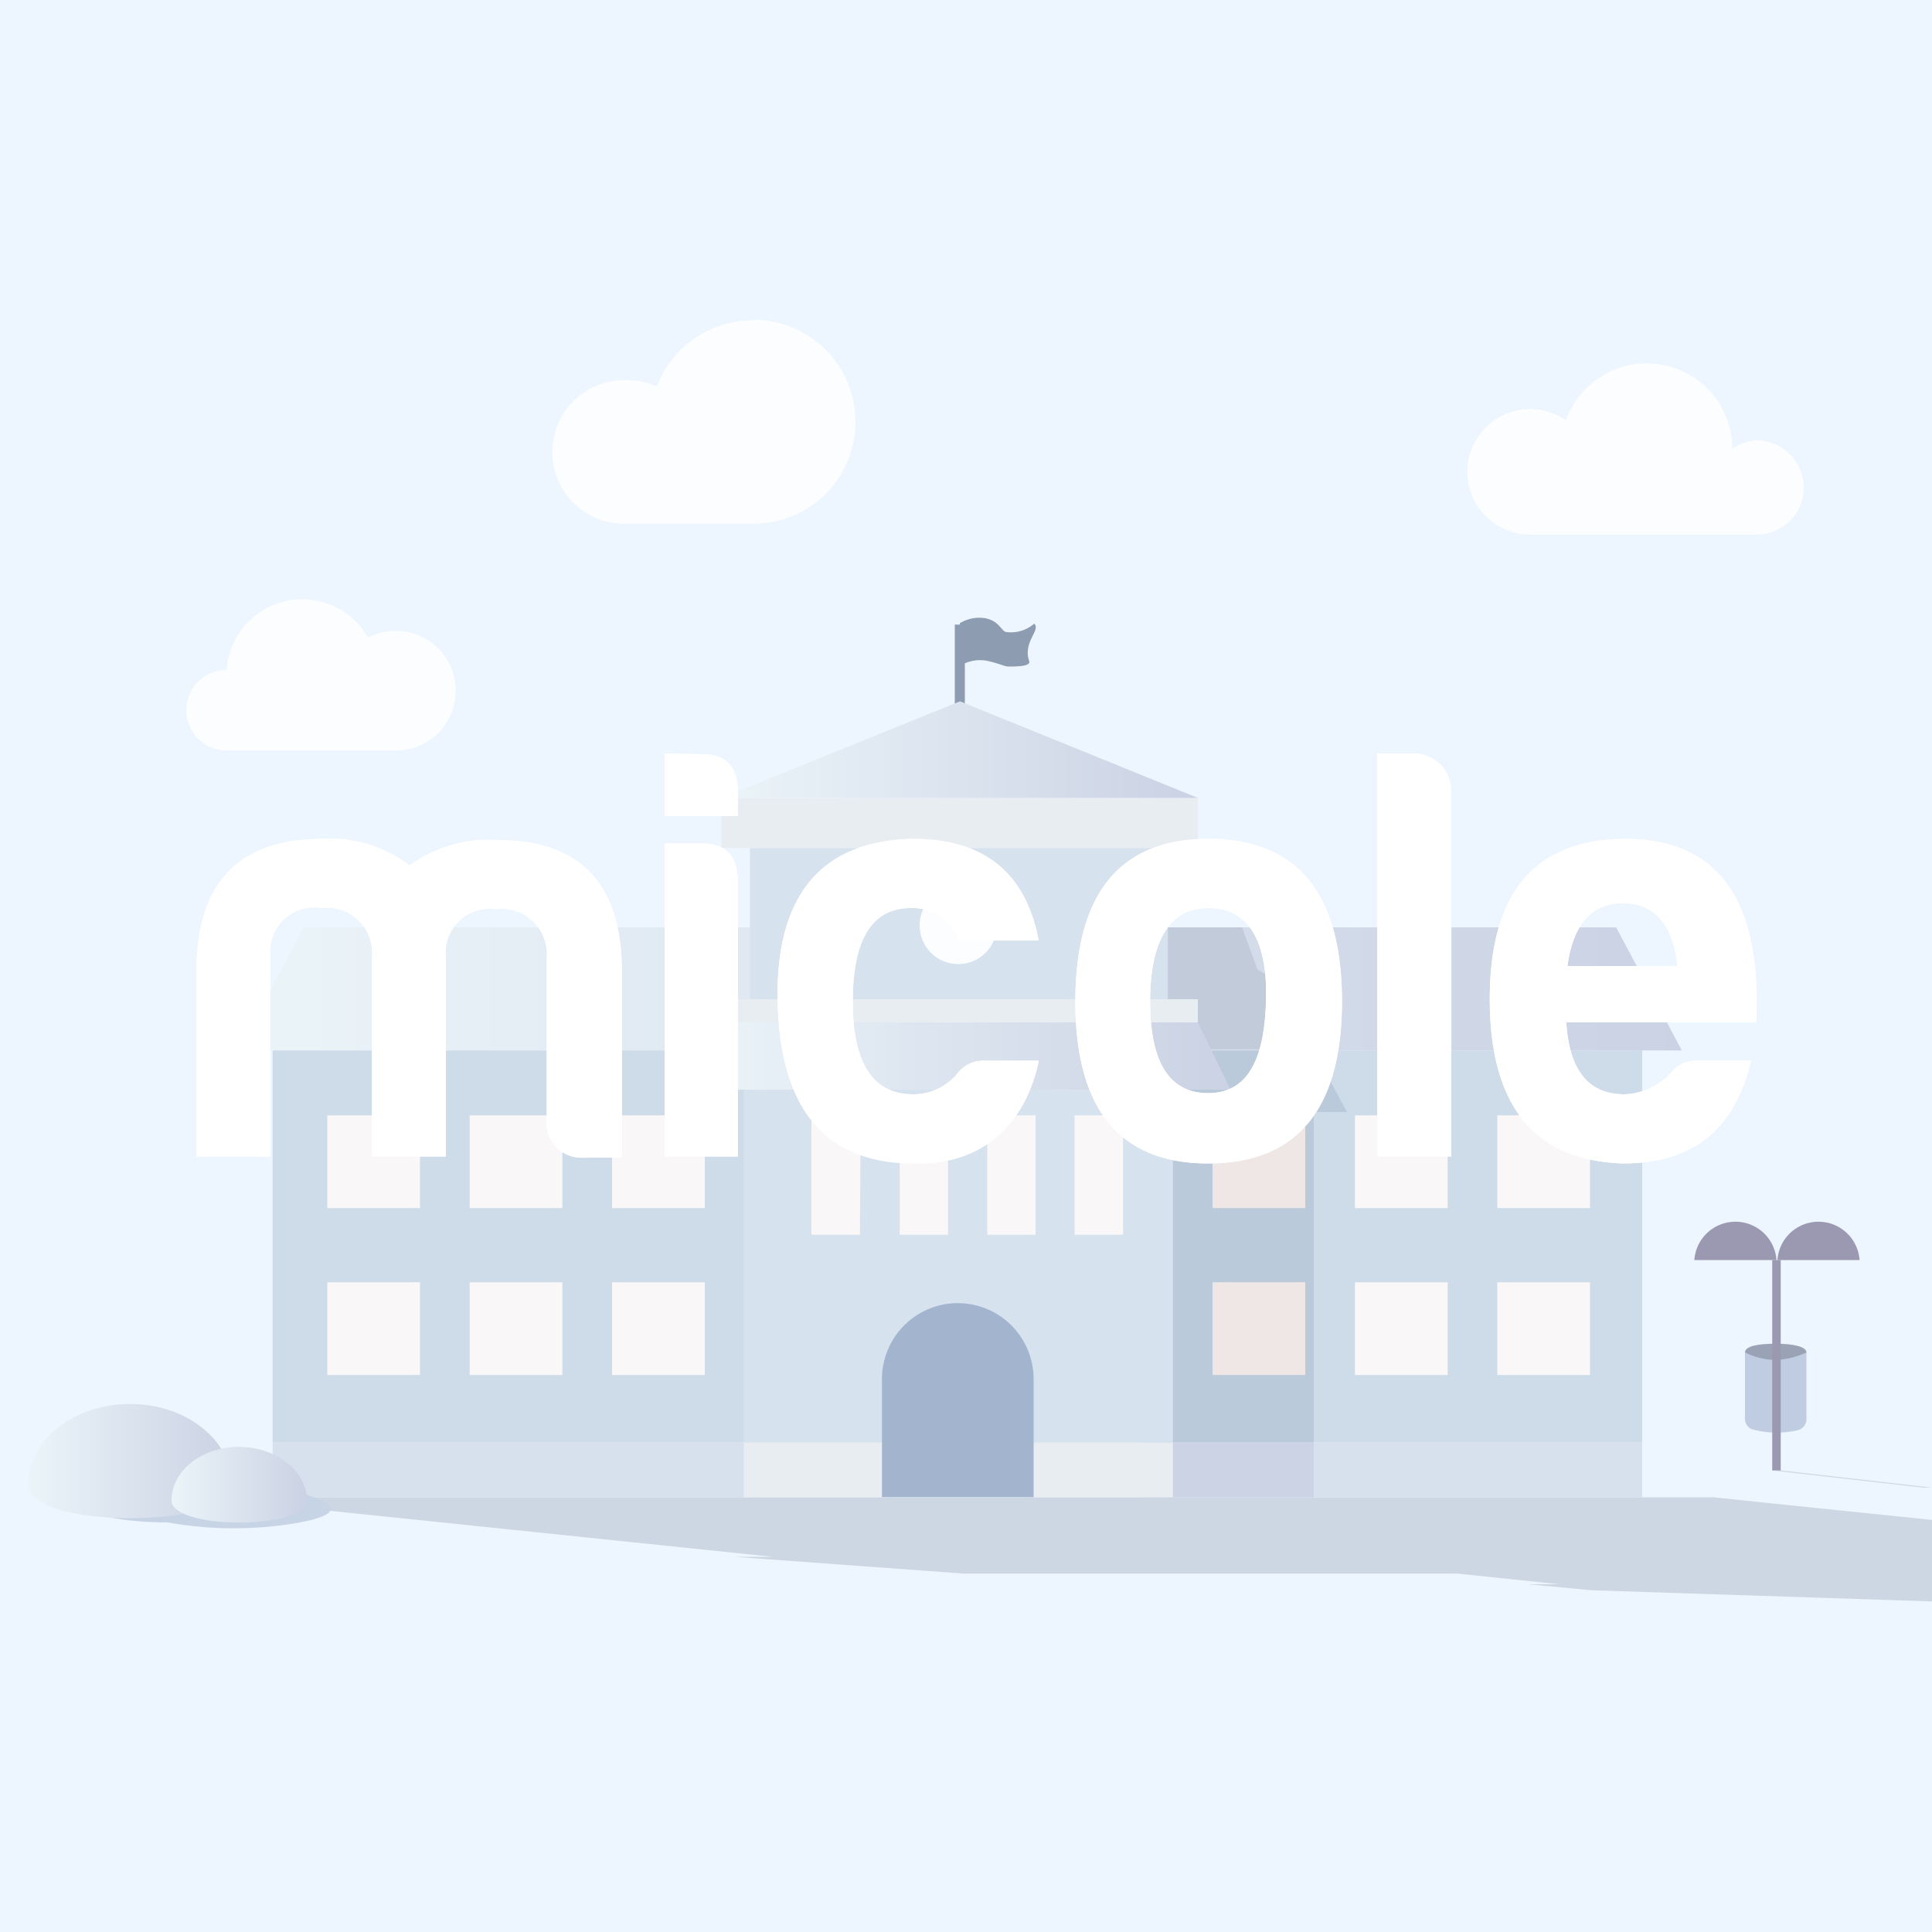 <svg xmlns="http://www.w3.org/2000/svg" xmlns:xlink="http://www.w3.org/1999/xlink" viewBox="0 0 100 100"><defs><style>.cls-1{isolation:isolate;}.cls-2{fill:#edf5fe;}.cls-3{opacity:0.8;}.cls-4{fill:#c5cfdd;}.cls-28,.cls-5{fill:#fff;}.cls-6{fill:#848fa3;}.cls-7{fill:#b5c2db;}.cls-8{fill:#87829e;}.cls-9{fill:none;stroke:#77869d;stroke-miterlimit:10;stroke-width:0.52px;}.cls-10{fill:#77869d;}.cls-11{fill:url(#Degradado_sin_nombre_5);}.cls-12{fill:#b8c0d1;}.cls-13{fill:#c7d5e3;}.cls-14{fill:#aebfd1;}.cls-15{fill:#d1dce9;}.cls-16{fill:#c3cbde;}.cls-17{fill:#fcf7f5;}.cls-18{fill:#efe4df;}.cls-19{fill:url(#Degradado_sin_nombre_5-2);}.cls-20{fill:#e7ebef;}.cls-21{fill:#d2ddeb;}.cls-22{fill:url(#Degradado_sin_nombre_5-3);}.cls-23{fill:#91a5c2;}.cls-24{fill:#becce0;}.cls-25{fill:url(#Degradado_sin_nombre_5-4);}.cls-26{fill:url(#Degradado_sin_nombre_5-5);}.cls-27{mix-blend-mode:soft-light;}.cls-28{fill-rule:evenodd;}</style><linearGradient id="Degradado_sin_nombre_5" x1="12.32" y1="-2356.32" x2="87.05" y2="-2356.32" gradientTransform="matrix(1, 0, 0, -1, 0, -2305.14)" gradientUnits="userSpaceOnUse"><stop offset="0" stop-color="#ebf4f7"/><stop offset="1" stop-color="#c2c9dd"/></linearGradient><linearGradient id="Degradado_sin_nombre_5-2" x1="36.08" y1="-2359.8" x2="63.73" y2="-2359.8" xlink:href="#Degradado_sin_nombre_5"/><linearGradient id="Degradado_sin_nombre_5-3" x1="37.34" y1="-2343.95" x2="62.04" y2="-2343.95" xlink:href="#Degradado_sin_nombre_5"/><linearGradient id="Degradado_sin_nombre_5-4" x1="1.49" y1="-2380.76" x2="12.03" y2="-2380.76" xlink:href="#Degradado_sin_nombre_5"/><linearGradient id="Degradado_sin_nombre_5-5" x1="8.91" y1="-2381.99" x2="15.88" y2="-2381.99" xlink:href="#Degradado_sin_nombre_5"/></defs><g class="cls-1"><g id="Capa_1" data-name="Capa 1"><rect class="cls-2" width="100" height="100"/><g class="cls-3"><path class="cls-4" d="M82.37,82.31,79.08,82h1.63l-5.26-.55H49.92L38,80.58h2l-26-2.7-3.63-.38H88.69l3.63.38,7.68.79v4.22Z"/><path class="cls-5" d="M39,16.58A5.29,5.29,0,0,0,34,20a3.61,3.61,0,0,0-1.5-.32,3.72,3.72,0,1,0,0,7.43H39a5.28,5.28,0,0,0,0-10.56Z"/><path class="cls-5" d="M20.48,32.65a3.12,3.12,0,0,0-1.43.35,3.92,3.92,0,0,0-7.32,1.67h0a2.09,2.09,0,1,0,0,4.18h8.76a3.1,3.1,0,0,0,0-6.2Z"/><path class="cls-5" d="M91.09,22.78a2.47,2.47,0,0,0-1.42.45v0a4.44,4.44,0,0,0-8.62-1.48,3.25,3.25,0,1,0-1.86,5.92H91.08a2.44,2.44,0,0,0,0-4.87Z"/><path class="cls-6" d="M93.5,70c0,.33-.71.6-1.59.6s-1.59-.27-1.59-.6.71-.45,1.58-.45S93.5,69.69,93.5,70Z"/><path class="cls-7" d="M93.5,73.45a.59.59,0,0,1-.45.58,5,5,0,0,1-1.11.12A4.81,4.81,0,0,1,90.76,74a.57.57,0,0,1-.44-.57V70a3.55,3.55,0,0,0,1.59.39A4,4,0,0,0,93.5,70v3.43Z"/><path class="cls-4" d="M92.17,76.11h-.44l7.83.89H100Z"/><path class="cls-8" d="M96.2,65.22H92a2.13,2.13,0,0,1,4.25,0Z"/><path class="cls-8" d="M92,65.22H87.7a2.13,2.13,0,0,1,4.25,0Z"/><path class="cls-8" d="M92.17,65.22h-.44V76.11h.44Z"/><path class="cls-9" d="M49.68,32.33v5.24"/><path class="cls-10" d="M53.27,34.22c.09.26-.57.28-1.06.28-.24,0-.49-.17-1.19-.31a2,2,0,0,0-1.34.28V32.26A1.92,1.92,0,0,1,51,32c.71.14.83.65,1.06.71a1.83,1.83,0,0,0,1.47-.43C53.89,32.6,52.93,33.23,53.27,34.22Z"/><path class="cls-11" d="M15.73,48H83.65l3.4,6.37H12.32Z"/><path class="cls-12" d="M58.54,48h5.75l.8,2.19,2.15,1.22v1.22l1.69,1.68h-10Z"/><path class="cls-13" d="M85,54.37H14.11V74.66H85Z"/><path class="cls-14" d="M68,54.37H59.11l1.36,3.19h-.06V75.83H68V57.56h1.72Z"/><path class="cls-15" d="M85,74.66H14.11V77.5H85Z"/><path class="cls-16" d="M68,74.66H59.11V77.5H68Z"/><path class="cls-17" d="M21.74,57.73h-4.8v4.8h4.8Z"/><path class="cls-17" d="M29.11,57.73h-4.8v4.8h4.8Z"/><path class="cls-17" d="M36.48,57.73h-4.8v4.8h4.8Z"/><path class="cls-17" d="M21.74,66.37h-4.8v4.8h4.8Z"/><path class="cls-17" d="M29.11,66.37h-4.8v4.8h4.8Z"/><path class="cls-17" d="M36.48,66.37h-4.8v4.8h4.8Z"/><path class="cls-18" d="M67.56,57.73h-4.8v4.8h4.8Z"/><path class="cls-17" d="M74.93,57.73h-4.8v4.8h4.8Z"/><path class="cls-17" d="M82.3,57.73H77.5v4.8h4.8Z"/><path class="cls-18" d="M67.56,66.37h-4.8v4.8h4.8Z"/><path class="cls-17" d="M74.93,66.37h-4.8v4.8h4.8Z"/><path class="cls-17" d="M82.3,66.37H77.5v4.8h4.8Z"/><path class="cls-19" d="M37.78,52.92H62l1.7,3.48H36.08Z"/><path class="cls-20" d="M62,51.72H37.91v1.2H62Z"/><path class="cls-21" d="M60.45,43.89H38.82v7.83H60.45Z"/><path class="cls-20" d="M62,41.32H37.34v2.57H62Z"/><path class="cls-22" d="M49.69,36.3l-12.35,5H62Z"/><path class="cls-20" d="M60.71,74.66H38.5V77.5H60.71Z"/><path class="cls-21" d="M60.71,56.4H38.5V74.66H60.71Z"/><path class="cls-5" d="M49.6,49.9a2,2,0,1,0-2-2A2,2,0,0,0,49.6,49.9Z"/><path class="cls-23" d="M49.57,67.45a3.93,3.93,0,0,1,3.93,3.92v6.12H45.65V71.37A3.93,3.93,0,0,1,49.57,67.45Z"/><path class="cls-17" d="M44.55,57.73H42v6.18h2.51Z"/><path class="cls-17" d="M49.07,57.73h-2.5v6.18h2.5Z"/><path class="cls-17" d="M53.6,57.73H51.1v6.18h2.5Z"/><path class="cls-17" d="M58.13,57.73H55.62v6.18h2.51Z"/><path class="cls-24" d="M1.81,76.66S3.24,78.8,8.68,78.8a19.4,19.4,0,0,0,6.85,0c3.57-.68,0-1.52,0-1.52Z"/><path class="cls-25" d="M12,76.85c0,2.31-10.54,2.31-10.54,0s2.36-4.18,5.27-4.18S12,74.54,12,76.85Z"/><path class="cls-26" d="M15.88,77.66c0,1.53-7,1.53-7,0s1.56-2.77,3.48-2.77S15.88,76.13,15.88,77.66Z"/></g><g class="cls-27"><path class="cls-28" d="M14,49.51V59.86H10.16V50.33c0-4.62,2.18-6.91,6.51-6.91a6.81,6.81,0,0,1,4.53,1.37,7,7,0,0,1,4.54-1.31c4.33,0,6.48,2.29,6.45,6.92v9.52h-2a1.8,1.8,0,0,1-1.89-2V49.57a2.34,2.34,0,0,0-2.64-2.51,2.27,2.27,0,0,0-2.58,2.51V59.86H19.25V49.51A2.33,2.33,0,0,0,16.62,47,2.27,2.27,0,0,0,14,49.51Zm22.35-5.85c1.23,0,1.84.64,1.84,2V59.86H34.4V43.66Zm0-4.62c1.26,0,1.86.67,1.84,2v1.19H34.4V39ZM47.31,60.22c-4.59,0-6.94-2.81-7.06-8.38s2.33-8.33,7-8.42c3.67,0,5.85,1.74,6.51,5.26H49.61A2.49,2.49,0,0,0,47.14,47c-2,0-3,1.62-3,4.84s1.06,4.83,3.18,4.8a2.94,2.94,0,0,0,2.3-1.16,1.69,1.69,0,0,1,1.29-.58h2.86C53.08,58.2,50.84,60.32,47.31,60.22Zm12.22-8.38c0,3.15,1,4.74,3,4.74s2.93-1.65,3-4.87S64.49,47,62.54,47,59.53,48.62,59.53,51.84Zm9.93,0c0,5.57-2.33,8.38-6.92,8.38s-6.88-2.81-6.88-8.38,2.29-8.42,6.88-8.42S69.46,46.2,69.46,51.84ZM75.11,41V59.86H71.29V39h2A1.94,1.94,0,0,1,75.11,41Zm6,9h5.71c-.23-2.14-1.18-3.25-2.81-3.25S81.42,47.86,81.13,50ZM84,60.22c-4.59-.15-6.89-3-6.89-8.51s2.33-8.26,7-8.29c4.82,0,7.08,3.15,6.79,9.49H81.07c.15,2.48,1.15,3.73,3,3.73a3.41,3.41,0,0,0,2.46-1.16,1.63,1.63,0,0,1,1.29-.58h2.82C89.82,58.33,87.76,60.22,84,60.22Z"/></g><g class="cls-27"><path class="cls-28" d="M14,49.51V59.86H10.16V50.33c0-4.62,2.18-6.91,6.51-6.91a6.81,6.81,0,0,1,4.53,1.37,7,7,0,0,1,4.54-1.31c4.33,0,6.48,2.29,6.45,6.92v9.52h-2a1.8,1.8,0,0,1-1.89-2V49.57a2.34,2.34,0,0,0-2.64-2.51,2.27,2.27,0,0,0-2.58,2.51V59.86H19.25V49.51A2.33,2.33,0,0,0,16.62,47,2.27,2.27,0,0,0,14,49.51Zm22.35-5.85c1.23,0,1.84.64,1.84,2V59.86H34.4V43.66Zm0-4.62c1.26,0,1.86.67,1.84,2v1.19H34.4V39ZM47.31,60.22c-4.59,0-6.94-2.81-7.06-8.38s2.33-8.33,7-8.42c3.67,0,5.85,1.74,6.51,5.26H49.61A2.49,2.49,0,0,0,47.14,47c-2,0-3,1.62-3,4.84s1.06,4.83,3.18,4.8a2.94,2.94,0,0,0,2.3-1.16,1.69,1.69,0,0,1,1.29-.58h2.86C53.08,58.2,50.84,60.32,47.31,60.22Zm12.22-8.38c0,3.15,1,4.74,3,4.74s2.93-1.65,3-4.87S64.49,47,62.54,47,59.53,48.62,59.53,51.84Zm9.93,0c0,5.57-2.33,8.38-6.92,8.38s-6.88-2.81-6.88-8.38,2.29-8.42,6.88-8.42S69.46,46.2,69.46,51.84ZM75.11,41V59.86H71.29V39h2A1.94,1.94,0,0,1,75.11,41Zm6,9h5.71c-.23-2.14-1.18-3.25-2.81-3.25S81.42,47.86,81.13,50ZM84,60.22c-4.59-.15-6.89-3-6.89-8.51s2.33-8.26,7-8.29c4.82,0,7.08,3.15,6.79,9.49H81.07c.15,2.48,1.15,3.73,3,3.73a3.41,3.41,0,0,0,2.46-1.16,1.63,1.63,0,0,1,1.29-.58h2.82C89.82,58.33,87.76,60.22,84,60.22Z"/></g></g></g></svg>